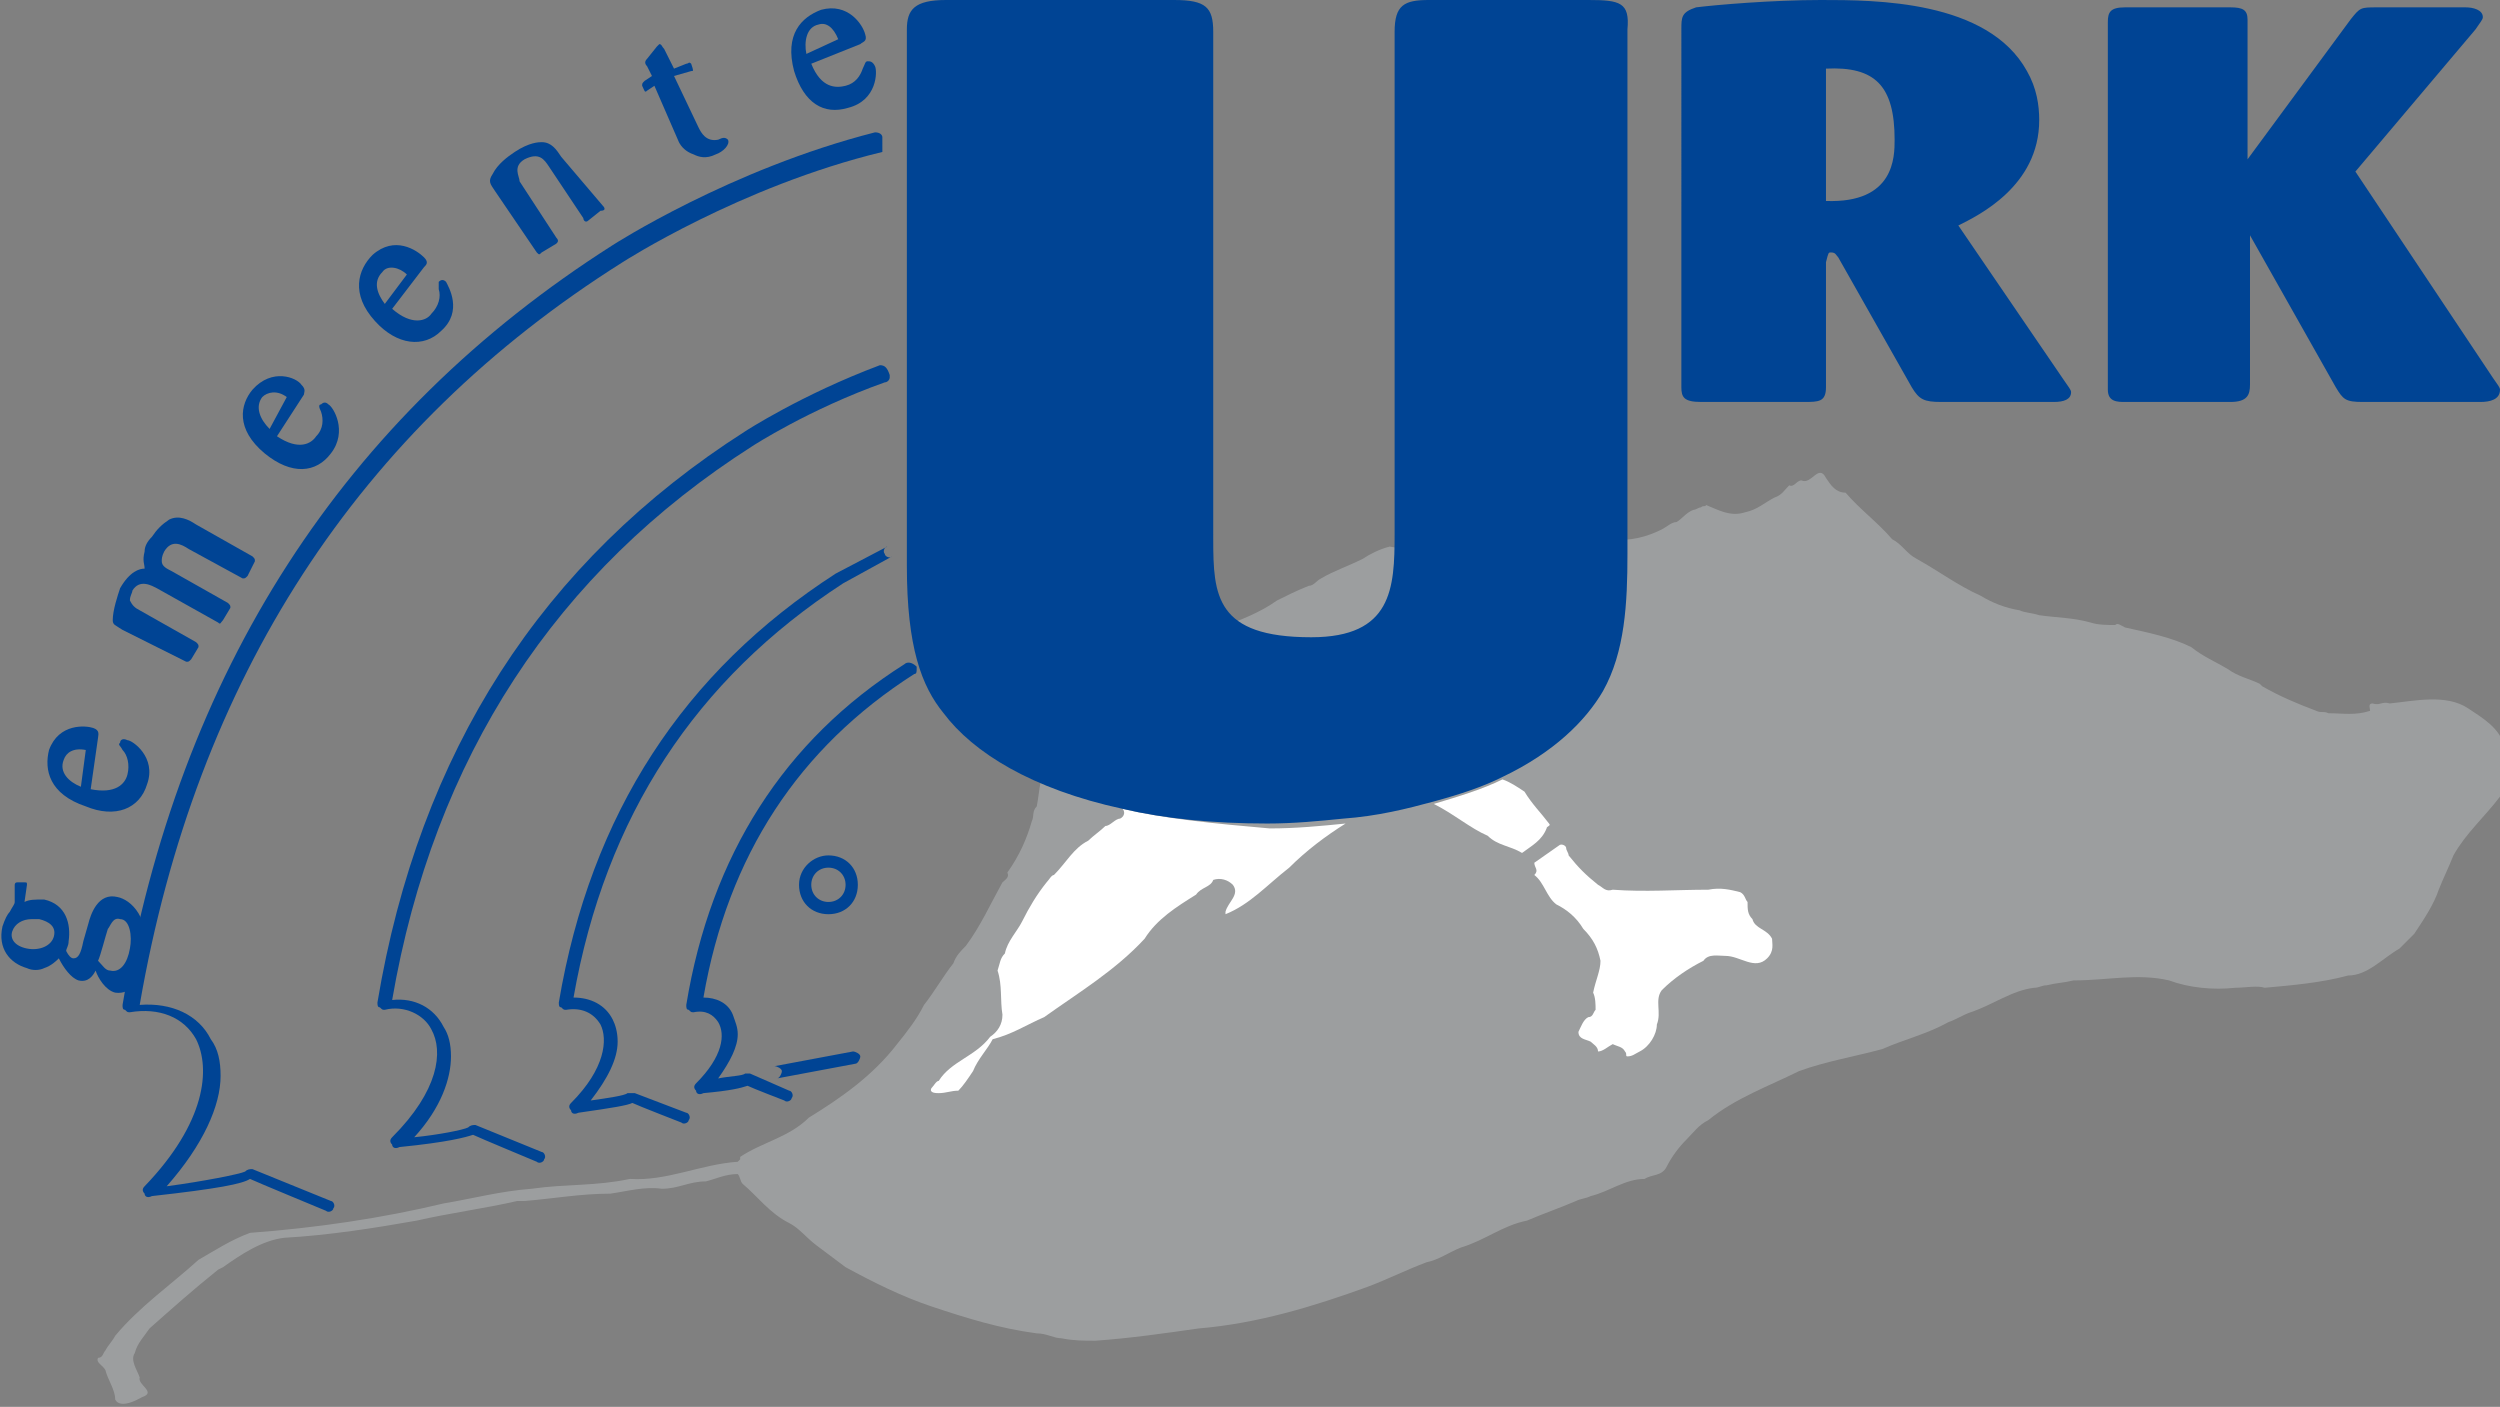 <?xml version="1.0" encoding="utf-8"?>
<!-- Generator: Adobe Illustrator 28.1.0, SVG Export Plug-In . SVG Version: 6.00 Build 0)  -->
<svg version="1.1" id="Laag_1" xmlns="http://www.w3.org/2000/svg" xmlns:xlink="http://www.w3.org/1999/xlink" x="0px" y="0px"
	 viewBox="0 0 102 57.4" style="enable-background:new 0 0 102 57.4;" xml:space="preserve">
<rect x="0" y="0" width="102" height="57.4" fill="#808080" stroke="none"/>
<style type="text/css">
	.st0{fill:#004494;}
	.st1{fill:#9C9E9F;}
	.st2{fill:#FFFFFF;}
</style>
<g>
	<path class="st0" d="M35.7,5.4C29.8,6.9,25,10,25,10C14,17,7.3,27.4,5,41c0,0.1,0,0.2,0.1,0.2c0.1,0.1,0.1,0.1,0.2,0.1
		c1.2-0.2,2.2,0.2,2.7,1.1c0.6,1.2,0.4,3.4-2.1,6c-0.1,0.1-0.1,0.2,0,0.3c0,0.1,0.1,0.2,0.3,0.1c2.7-0.3,3.7-0.5,4-0.7
		c0.2,0.1,3.1,1.3,3.1,1.3c0.1,0.1,0.3,0,0.3-0.1c0.1-0.1,0-0.3-0.1-0.3l-3.2-1.3c-0.1,0-0.2,0-0.3,0.1c-0.2,0.1-1.7,0.4-3.2,0.6
		c1.5-1.7,2.2-3.3,2.2-4.5c0-0.6-0.1-1.1-0.4-1.5c-0.5-1-1.6-1.5-2.9-1.4c2.3-13.3,8.9-23.5,19.7-30.3c0,0,4.8-3.1,10.6-4.5
		C36,5.9,36,5.8,36,5.7c0,0,0,0,0-0.1C36,5.5,35.9,5.4,35.7,5.4z"/>
	<path class="st0" d="M1,36.8c0.2-0.1,0.4-0.1,0.8-0.1c0.9,0.2,1.1,1,1,1.7c0,0.2-0.1,0.3-0.1,0.4c0.1,0.2,0.2,0.3,0.3,0.3
		c0.2,0,0.3-0.2,0.4-0.7l0.2-0.7c0.1-0.4,0.4-1.3,1.2-1.1c0.5,0.1,1.4,0.8,1.1,2.6c-0.1,0.7-0.5,1.4-1.2,1.3
		c-0.4-0.1-0.7-0.6-0.8-0.9c-0.1,0.2-0.3,0.5-0.7,0.4c-0.3-0.1-0.6-0.5-0.8-0.9c-0.1,0.1-0.3,0.3-0.6,0.4c-0.2,0.1-0.5,0.1-0.7,0
		c-0.7-0.2-1.2-0.8-1-1.7c0.1-0.3,0.2-0.5,0.3-0.6c0.1-0.2,0.2-0.3,0.2-0.4c0-0.1,0-0.7,0-0.7c0,0,0-0.1,0.1-0.1c0,0,0.3,0,0.3,0
		c0.1,0,0.1,0,0.1,0.1L1,36.8 M4,39.2c0.2,0.2,0.3,0.4,0.5,0.4c0.4,0.1,0.7-0.3,0.8-0.9c0.1-0.5,0-1.2-0.4-1.2
		c-0.3-0.1-0.4,0.3-0.5,0.4C4.3,38.2,4.1,39,4,39.2L4,39.2 M0.5,38c-0.1,0.3,0.1,0.6,0.6,0.7c0.5,0.1,1-0.1,1.1-0.5
		c0.1-0.4-0.2-0.6-0.6-0.7c-0.1,0-0.2,0-0.3,0C0.9,37.5,0.6,37.7,0.5,38z"/>
	<path class="st0" d="M3.7,32.2c1,0.2,1.4-0.2,1.5-0.6c0.1-0.4,0-0.8-0.2-1c-0.1-0.2-0.2-0.2-0.1-0.3c0-0.1,0.1-0.2,0.3-0.1
		C5.4,30.2,6.4,30.9,6,32c-0.3,1-1.3,1.4-2.5,0.9C2,32.4,1.8,31.4,2,30.6c0.4-1.1,1.5-1,1.8-0.9c0.3,0.1,0.2,0.3,0.2,0.4L3.7,32.2
		 M3.5,30.6c-0.5-0.1-0.8,0.1-0.9,0.4c-0.2,0.5,0.2,0.9,0.7,1.1L3.5,30.6z"/>
	<path class="st0" d="M5,25.7c-0.3-0.2-0.4-0.2-0.4-0.4c0-0.4,0.2-1,0.3-1.3c0.4-0.7,0.8-0.8,1-0.8c0-0.2-0.1-0.3,0-0.7
		c0-0.2,0.1-0.4,0.3-0.6c0.2-0.3,0.4-0.5,0.7-0.7c0.4-0.2,0.8,0,1.1,0.2l2.3,1.3c0.1,0.1,0.1,0.1,0.1,0.2l-0.3,0.6
		c-0.1,0.1-0.1,0.1-0.2,0.1l-2.2-1.2c-0.3-0.2-0.7-0.4-1,0.1c-0.1,0.2-0.1,0.3-0.1,0.4c0,0.2,0.2,0.3,0.4,0.4l2.3,1.3
		c0.1,0.1,0.1,0.1,0.1,0.2l-0.3,0.5c-0.1,0.1-0.1,0.2-0.2,0.1L6.4,24c-0.2-0.1-0.7-0.4-1,0.1c0,0.1-0.1,0.2-0.1,0.4
		c0.1,0.2,0.2,0.3,0.4,0.4l2.3,1.3c0.1,0.1,0.1,0.1,0.1,0.2l-0.3,0.5c-0.1,0.1-0.1,0.1-0.2,0.1L5,25.7z"/>
	<path class="st0" d="M11.3,17.8c0.9,0.6,1.4,0.3,1.6,0c0.3-0.3,0.3-0.7,0.2-1c-0.1-0.2-0.1-0.3,0-0.3c0.1-0.1,0.2-0.1,0.3,0
		c0.2,0.1,0.8,1.1,0.1,2c-0.6,0.8-1.6,0.9-2.7,0c-1.2-1-1-2-0.5-2.6c0.8-0.9,1.8-0.5,2-0.2c0.2,0.2,0.1,0.3,0.1,0.4L11.3,17.8
		 M11.7,16.2c-0.4-0.3-0.8-0.2-1,0c-0.3,0.4-0.1,0.9,0.3,1.3L11.7,16.2z"/>
	<path class="st0" d="M16,12.6c0.8,0.7,1.4,0.5,1.6,0.2c0.3-0.3,0.4-0.7,0.3-1c0-0.2,0-0.3,0-0.3c0.1-0.1,0.2-0.1,0.3,0
		c0.1,0.2,0.7,1.2-0.2,2c-0.7,0.7-1.8,0.6-2.7-0.4c-1-1.1-0.7-2.1-0.1-2.7c0.9-0.8,1.8-0.2,2.1,0.1c0.2,0.2,0.1,0.3,0,0.4L16,12.6
		 M16.6,11.2c-0.3-0.3-0.8-0.4-1-0.1c-0.4,0.4-0.2,0.9,0.1,1.3L16.6,11.2z"/>
	<path class="st0" d="M24.6,8.4c0.1,0.1,0.1,0.2-0.1,0.2L24,9c-0.1,0.1-0.2,0-0.2-0.1l-1.4-2.1c-0.2-0.3-0.4-0.6-1-0.3
		c-0.5,0.3-0.2,0.7-0.2,0.9l1.5,2.3c0.1,0.1,0.1,0.2-0.1,0.3l-0.5,0.3c-0.1,0.1-0.1,0.1-0.2,0l-1.7-2.5c-0.2-0.3-0.3-0.4-0.1-0.7
		c0.2-0.4,0.6-0.7,0.9-0.9c0.6-0.4,1-0.4,1.1-0.4c0.4,0,0.6,0.3,0.8,0.6L24.6,8.4z"/>
	<path class="st0" d="M27.5,3.1l1,2.1c0.1,0.2,0.3,0.6,0.8,0.5c0.2-0.1,0.3-0.1,0.4,0c0.1,0.2-0.2,0.5-0.5,0.6
		c-0.4,0.2-0.7,0.1-0.9,0C28,6.2,27.8,6,27.7,5.8l-1-2.3l-0.3,0.2c-0.1,0.1-0.1,0-0.2-0.2c0-0.1,0-0.1,0.1-0.2l0.3-0.2l-0.2-0.4
		c-0.1-0.1-0.1-0.2,0-0.3l0.4-0.5c0.1-0.1,0.1-0.1,0.1-0.1c0.1,0,0.1,0.1,0.2,0.2l0.4,0.8l0.5-0.2c0.1,0,0.1-0.1,0.2,0
		c0.1,0.3,0.1,0.3,0,0.3L27.5,3.1z"/>
	<path class="st0" d="M33.1,2.6c0.4,1,1,1,1.4,0.9c0.4-0.1,0.6-0.4,0.7-0.7c0.1-0.2,0.1-0.3,0.2-0.3c0.1,0,0.2,0,0.3,0.2
		c0.1,0.2,0.1,1.4-1.1,1.7c-1,0.3-1.8-0.2-2.2-1.5c-0.4-1.5,0.3-2.2,1.1-2.5c1.1-0.3,1.7,0.6,1.8,1c0.1,0.3-0.1,0.3-0.2,0.4
		L33.1,2.6 M34.2,1.6c-0.2-0.5-0.5-0.7-0.8-0.6c-0.5,0.1-0.6,0.7-0.5,1.2L34.2,1.6z"/>
	<path class="st1" d="M4.7,57.1c0-0.4-0.3-0.8-0.4-1.2c-0.1-0.2-0.4-0.3-0.3-0.5c0.2,0,0.2-0.2,0.3-0.3c0.1-0.2,0.3-0.4,0.4-0.6
		c1-1.2,2.3-2.1,3.4-3.1c0.7-0.4,1.3-0.8,2.1-1.1c2.7-0.2,5.4-0.6,7.9-1.2c1.2-0.2,2.3-0.5,3.6-0.6c1.4-0.2,2.6-0.1,4-0.4
		c1.5,0.1,2.9-0.6,4.4-0.7l0,0l0.1-0.1c0,0,0,0,0-0.1c0.9-0.6,2-0.8,2.8-1.6c1.3-0.8,2.6-1.7,3.6-3c0.4-0.5,0.8-1,1.1-1.6
		c0.4-0.5,0.8-1.2,1.2-1.7c0.1-0.3,0.3-0.5,0.5-0.7c0.6-0.8,1-1.7,1.5-2.6c0.1-0.1,0.3-0.2,0.2-0.4c0.5-0.7,0.8-1.4,1-2.1
		c0.1-0.2,0-0.4,0.2-0.6c0.1-0.5,0.1-1,0.3-1.4c-0.1-0.3,0.2-0.6-0.1-0.9c-0.7-0.4-1.3-0.9-1.9-1.4c-0.3-0.2-0.7-0.3-0.8-0.7
		c0,0,0-0.1,0-0.1c0.4,0,0.7,0.2,1.1,0.3c0.2,0.3,0.6,0.4,1,0.5c0.4,0.1,0.6,0.5,1,0.4c0.6-0.5,1-1.1,1.7-1.3
		c0.7-0.2,1.4-0.4,2.1-0.4c0.3,0,0.7,0,1,0c0.7-0.3,0.5-1.1,1-1.5c0-0.2,0.2-0.2,0.2-0.3c0.2,0,0.2-0.3,0.5-0.2
		c0.1-0.1,0.3-0.1,0.4-0.3c0.8-0.3,1.6-0.6,2.3-1.1c0.4-0.2,0.8-0.4,1.3-0.6c0.2,0,0.3-0.2,0.5-0.3c0.5-0.3,1.1-0.5,1.7-0.8
		c0.3-0.2,0.7-0.4,1.1-0.5c0.6,0.1,1.2,0.2,1.7,0.3c1.2,0.3,2.4-0.2,3.5-0.5c1.3-0.1,2.5-0.3,3.8-0.1c0.8,0.1,1.5-0.1,2.1-0.4
		c0.2-0.1,0.4-0.3,0.6-0.3c0.2-0.1,0.4-0.4,0.7-0.5c0.1,0,0.2-0.1,0.3-0.1c0.1-0.1,0.2,0,0.2-0.1c0.5,0.2,1,0.5,1.6,0.3
		c0.5-0.1,0.8-0.4,1.2-0.6c0.3-0.1,0.4-0.3,0.6-0.5c0.2,0.1,0.3-0.2,0.5-0.2c0.4,0.2,0.7-0.7,1-0.1c0.2,0.3,0.4,0.6,0.8,0.6
		c0.6,0.7,1.3,1.2,1.9,1.9c0.4,0.2,0.6,0.6,1,0.8c0.9,0.5,1.7,1.1,2.6,1.5c0.5,0.3,1,0.5,1.6,0.6c0.2,0.1,0.5,0.1,0.8,0.2
		c0.7,0.1,1.4,0.1,2.1,0.3c0.3,0.1,0.7,0.1,1,0.1c0.1-0.1,0.2,0,0.4,0.1c0.9,0.2,1.9,0.4,2.7,0.8c0.5,0.4,1,0.6,1.5,0.9
		c0.4,0.3,0.9,0.4,1.3,0.6c0,0,0.1,0.1,0.1,0.1c0.7,0.4,1.4,0.7,2.2,1c0.2,0.1,0.3,0,0.5,0.1c0.6,0,1.1,0.1,1.7-0.1
		c0-0.1-0.1-0.3,0.1-0.3c0.3,0.1,0.4-0.1,0.7,0c1-0.1,2.3-0.4,3.2,0.2c0.6,0.4,1.3,0.8,1.5,1.6c0.3,0.6,0.3,1.4-0.2,2
		c-0.6,0.8-1.4,1.5-1.9,2.4c-0.2,0.5-0.4,0.9-0.6,1.4c-0.2,0.6-0.6,1.2-1,1.8c-0.2,0.2-0.4,0.4-0.6,0.6c-0.7,0.4-1.3,1.1-2.1,1.1
		c-1.1,0.3-2.3,0.4-3.4,0.5c-0.3-0.1-0.8,0-1.2,0c-0.9,0.1-1.9,0-2.7-0.3c-1.3-0.3-2.5,0-3.9,0c-0.4,0.1-0.7,0.1-1.1,0.2
		c-0.2,0-0.3,0.1-0.5,0.1c-0.9,0.1-1.7,0.7-2.6,1c-0.3,0.1-0.6,0.3-0.9,0.4c-0.9,0.5-1.8,0.7-2.7,1.1c-1.1,0.3-2.3,0.5-3.4,0.9
		c-1.2,0.6-2.6,1.1-3.7,2c-0.4,0.2-0.6,0.5-0.9,0.8c-0.3,0.3-0.6,0.7-0.8,1.1c-0.2,0.4-0.6,0.3-0.9,0.5c-0.8,0-1.4,0.5-2.2,0.7
		c-0.2,0.1-0.4,0.1-0.6,0.2c-0.7,0.3-1.3,0.5-2,0.8c-1,0.2-1.7,0.8-2.7,1.1c-0.5,0.2-0.9,0.5-1.4,0.6c-0.8,0.3-1.6,0.7-2.4,1
		c-2.2,0.8-4.5,1.5-6.9,1.7c-1.4,0.2-2.8,0.4-4.2,0.5c-0.5,0-0.9,0-1.4-0.1c-0.3,0-0.6-0.2-1-0.2c-1.5-0.2-2.8-0.6-4.3-1.1
		c-1.2-0.4-2.4-1-3.5-1.6c-0.4-0.3-0.8-0.6-1.2-0.9c-0.4-0.3-0.7-0.7-1.1-0.9c-0.8-0.4-1.3-1.1-1.9-1.6c-0.1-0.1-0.1-0.3-0.2-0.4
		c-0.5,0-0.9,0.2-1.3,0.3c-0.7,0-1.1,0.3-1.8,0.3c-0.7-0.1-1.4,0.1-2.1,0.2c-1.2,0-2.3,0.2-3.5,0.3c-0.1,0-0.3,0-0.3,0
		c-1.3,0.3-2.8,0.5-4.1,0.8c-1.7,0.3-3.6,0.6-5.4,0.7c-0.9,0.1-1.8,0.7-2.5,1.2l-0.2,0.1c-1,0.8-1.9,1.6-2.8,2.4
		c-0.2,0.3-0.5,0.6-0.6,1c-0.2,0.3,0.1,0.7,0.2,1c-0.1,0.3,0.7,0.6,0.1,0.8C5.1,57.4,4.8,57.3,4.7,57.1z"/>
	<path class="st0" d="M68.6,1.2c0-0.5,0-0.7,0.6-0.9C70,0.2,72.3,0,74.3,0c2.2,0,6.8,0,8.4,2.9c0.4,0.7,0.5,1.4,0.5,2
		c0,2.7-2.5,3.9-3.3,4.3l4.3,6.3c0.2,0.3,0.3,0.4,0.3,0.5c0,0.3-0.3,0.4-0.7,0.4h-4.6c-0.7,0-0.9-0.1-1.2-0.6l-3-5.3
		c-0.1-0.1-0.1-0.2-0.3-0.2c-0.1,0-0.1,0-0.2,0.4v5.1c0,0.6-0.3,0.6-0.9,0.6h-4.2c-0.7,0-0.8-0.2-0.8-0.6V1.2 M74.5,8.2
		c2.8,0.1,2.8-1.8,2.8-2.5c0-2.2-0.8-3-2.8-2.9V8.2z"/>
	<path class="st0" d="M96.1,7l5.6,8.4c0.2,0.3,0.3,0.4,0.3,0.5c0,0.4-0.4,0.5-0.8,0.5h-4.8c-0.7,0-0.8-0.1-1.1-0.6l-3.5-6.2v6.1
		c0,0.4-0.1,0.7-0.8,0.7h-4.3c-0.3,0-0.7,0-0.7-0.5v-15c0-0.4,0.1-0.6,0.7-0.6H91c0.5,0,0.7,0.1,0.7,0.5v5.7l4.2-5.7
		c0.4-0.5,0.4-0.5,1.1-0.5h3.6c0.3,0,0.7,0.1,0.7,0.4c0,0.1-0.1,0.2-0.3,0.5L96.1,7z"/>
	<path class="st0" d="M35.9,14.9c-3.2,1.2-5.5,2.7-5.5,2.7c-8.3,5.3-13.3,13.1-15,23.3c0,0.1,0,0.2,0.1,0.2c0.1,0.1,0.1,0.1,0.2,0.1
		c0.8-0.2,1.6,0.2,1.9,0.8c0.5,0.9,0.3,2.5-1.6,4.4c-0.1,0.1-0.1,0.2,0,0.3c0,0.1,0.1,0.2,0.3,0.1c2-0.2,2.7-0.4,3-0.5
		c0.2,0.1,2.6,1.1,2.6,1.1c0.1,0.1,0.3,0,0.3-0.1c0.1-0.1,0-0.3-0.1-0.3l-2.7-1.1c-0.1,0-0.2,0-0.3,0.1c-0.2,0.1-1.2,0.3-2.2,0.4
		c1.1-1.2,1.5-2.4,1.5-3.3c0-0.5-0.1-0.9-0.3-1.2c-0.4-0.8-1.2-1.2-2.1-1.1c1.7-9.9,6.7-17.5,14.7-22.6c0,0,2.3-1.5,5.4-2.6
		c0.1,0,0.2-0.1,0.2-0.2c0,0,0-0.1,0-0.1C36.2,15,36.1,14.9,35.9,14.9z"/>
	<path class="st0" d="M34.1,23.4c-6.2,4-10,9.8-11.3,17.5c0,0.1,0,0.2,0.1,0.2c0.1,0.1,0.1,0.1,0.2,0.1c0.6-0.1,1.1,0.1,1.4,0.6
		c0.3,0.6,0.2,1.8-1.2,3.2c-0.1,0.1-0.1,0.2,0,0.3c0,0.1,0.1,0.2,0.3,0.1c1.4-0.2,2-0.3,2.2-0.4c0.2,0.1,2,0.8,2,0.8
		c0.1,0.1,0.3,0,0.3-0.1c0.1-0.1,0-0.3-0.1-0.3l-2.1-0.8c-0.1,0-0.2,0-0.3,0c-0.1,0.1-0.8,0.2-1.5,0.3c0.7-0.9,1.1-1.7,1.1-2.4
		c0-0.4-0.1-0.7-0.2-0.9c-0.3-0.6-0.9-0.9-1.6-0.9c1.3-7.4,5-13,11-16.9c0,0,2-1.1,2-1.1c-0.1,0.1-0.3,0-0.3-0.1
		c-0.1-0.1,0-0.3,0.1-0.3L34.1,23.4z M25.8,45C25.8,45,25.8,45,25.8,45C25.8,45,25.8,45,25.8,45z"/>
	<path class="st0" d="M36.9,27.1C32,30.2,29,34.9,28,41c0,0.1,0,0.2,0.1,0.2c0.1,0.1,0.1,0.1,0.2,0.1c0.5-0.1,0.8,0.1,1,0.4
		c0.3,0.5,0.2,1.4-0.9,2.5c-0.1,0.1-0.1,0.2,0,0.3c0,0.1,0.1,0.2,0.3,0.1c1.1-0.1,1.5-0.2,1.8-0.3c0.2,0.1,1.5,0.6,1.5,0.6
		c0.1,0.1,0.3,0,0.3-0.1c0.1-0.1,0-0.3-0.1-0.3l-1.6-0.7c-0.1,0-0.2,0-0.2,0c-0.1,0.1-0.6,0.1-1.1,0.2c0.5-0.7,0.8-1.3,0.8-1.8
		c0-0.3-0.1-0.5-0.2-0.8c-0.2-0.5-0.7-0.7-1.2-0.7c1-5.8,3.9-10.2,8.6-13.2c0.1,0,0.1-0.1,0.1-0.2c0,0,0-0.1,0-0.1
		C37.2,27,37,27,36.9,27.1z M30.4,44.2C30.4,44.2,30.4,44.3,30.4,44.2C30.4,44.3,30.4,44.3,30.4,44.2C30.4,44.3,30.4,44.2,30.4,44.2
		z"/>
	<path class="st0" d="M34.8,42.9l-3.2,0.6c0.1,0,0.3,0.1,0.3,0.2c0,0.1-0.1,0.3-0.2,0.3l3.2-0.6c0.1,0,0.2-0.2,0.2-0.3
		C35.1,43,34.9,42.9,34.8,42.9z"/>
	<path class="st0" d="M32.6,36.1c0,0.7,0.5,1.2,1.2,1.2c0.7,0,1.2-0.5,1.2-1.2c0-0.7-0.5-1.2-1.2-1.2C33.2,34.9,32.6,35.4,32.6,36.1
		z M33.1,36.1c0-0.4,0.3-0.7,0.7-0.7c0.4,0,0.7,0.3,0.7,0.7c0,0.4-0.3,0.7-0.7,0.7C33.4,36.8,33.1,36.5,33.1,36.1z"/>
	<path class="st2" d="M45.8,33C45.8,33,45.9,33,45.8,33c0.1,0.1,0.1,0.3-0.1,0.4c-0.2,0-0.4,0.3-0.6,0.3c-0.2,0.2-0.5,0.4-0.7,0.6
		c-0.6,0.3-0.9,0.9-1.4,1.4c-0.1,0-0.2,0.2-0.3,0.3c-0.4,0.5-0.7,1-1,1.6c-0.2,0.4-0.6,0.8-0.7,1.3c-0.2,0.2-0.2,0.4-0.3,0.7
		c0.2,0.6,0.1,1.2,0.2,1.8c0,0.4-0.2,0.7-0.5,0.9c-0.6,0.8-1.6,1-2.1,1.8c-0.1,0-0.2,0.2-0.3,0.3c-0.1,0.2,0.2,0.2,0.3,0.2
		c0.3,0,0.5-0.1,0.8-0.1c0.2-0.2,0.4-0.5,0.6-0.8c0.2-0.5,0.6-0.9,0.8-1.3c0.8-0.2,1.4-0.6,2.1-0.9c1.4-1,2.9-1.9,4.1-3.2
		c0.5-0.8,1.3-1.3,2.1-1.8c0.2-0.3,0.6-0.3,0.7-0.6c0.3-0.1,0.6,0,0.8,0.2c0.3,0.4-0.2,0.7-0.3,1.1l0,0.1c1-0.4,1.7-1.2,2.6-1.9
		c0.7-0.7,1.5-1.3,2.3-1.8c-1,0.1-2,0.2-3.1,0.2C49.5,33.6,47.5,33.4,45.8,33z"/>
	<path class="st2" d="M63.1,33.8c0-0.1,0.2-0.1,0.1-0.2c-0.3-0.4-0.7-0.8-1-1.3c-0.3-0.2-0.6-0.4-0.9-0.5c-0.8,0.4-1.8,0.7-2.8,1
		c0.8,0.4,1.5,1,2.2,1.3c0.4,0.4,0.9,0.4,1.4,0.7C62.5,34.5,62.9,34.3,63.1,33.8z"/>
	<path class="st2" d="M72.3,38.3c-0.2-0.4-0.7-0.4-0.8-0.8c-0.2-0.2-0.2-0.4-0.2-0.7c-0.1-0.1-0.1-0.3-0.3-0.4
		c-0.4-0.1-0.8-0.2-1.3-0.1c-1.3,0-2.6,0.1-3.9,0c-0.3,0.1-0.4-0.1-0.6-0.2c-0.5-0.4-0.8-0.7-1.2-1.2c0-0.1-0.1-0.2-0.1-0.3
		c0-0.1-0.2-0.2-0.3-0.1l-1,0.7c0,0.2,0.2,0.3,0,0.5c0.4,0.3,0.5,0.9,0.9,1.2c0.4,0.2,0.8,0.5,1.1,1c0.4,0.4,0.6,0.8,0.7,1.3
		c0,0.4-0.2,0.8-0.3,1.3c0.1,0.2,0.1,0.5,0.1,0.7c-0.1,0.1-0.1,0.3-0.3,0.3c-0.2,0.1-0.3,0.4-0.4,0.6c0,0.3,0.3,0.3,0.5,0.4
		c0.1,0.1,0.3,0.2,0.3,0.4c0.2,0,0.4-0.2,0.6-0.3c0.2,0.1,0.4,0.1,0.5,0.3c0.1,0.1,0,0.2,0.1,0.2c0.2,0,0.3-0.1,0.5-0.2
		c0.4-0.2,0.7-0.7,0.7-1.1c0.2-0.5-0.1-1,0.2-1.4c0.5-0.5,1.1-0.9,1.7-1.2c0.2-0.3,0.6-0.2,0.9-0.2c0.6,0,1.2,0.6,1.7,0.1
		C72.4,38.8,72.3,38.5,72.3,38.3z"/>
	<path class="st0" d="M64.8,0h-6.5c-1,0-1.4,0.2-1.4,1.3v20.5c0,2.2-0.1,4.2-3.4,4.2c-3.9,0-4-1.7-4-4V1.3c0-1-0.3-1.3-1.6-1.3h-9.3
		C37.3,0,37,0.4,37,1.2v21.9c0,3.3,0.6,4.9,1.5,6c1.2,1.6,3.6,3.1,7.3,3.9c1.7,0.4,3.7,0.6,5.9,0.6c1.1,0,2.1-0.1,3.1-0.2
		c1.4-0.1,2.6-0.4,3.7-0.7c1.1-0.3,2-0.6,2.8-1c2.1-1,3.4-2.3,4.1-3.5c0.9-1.6,1-3.6,1-5.6V1.2C66.5,0.1,66.1,0,64.8,0z"/>
</g>
</svg>
